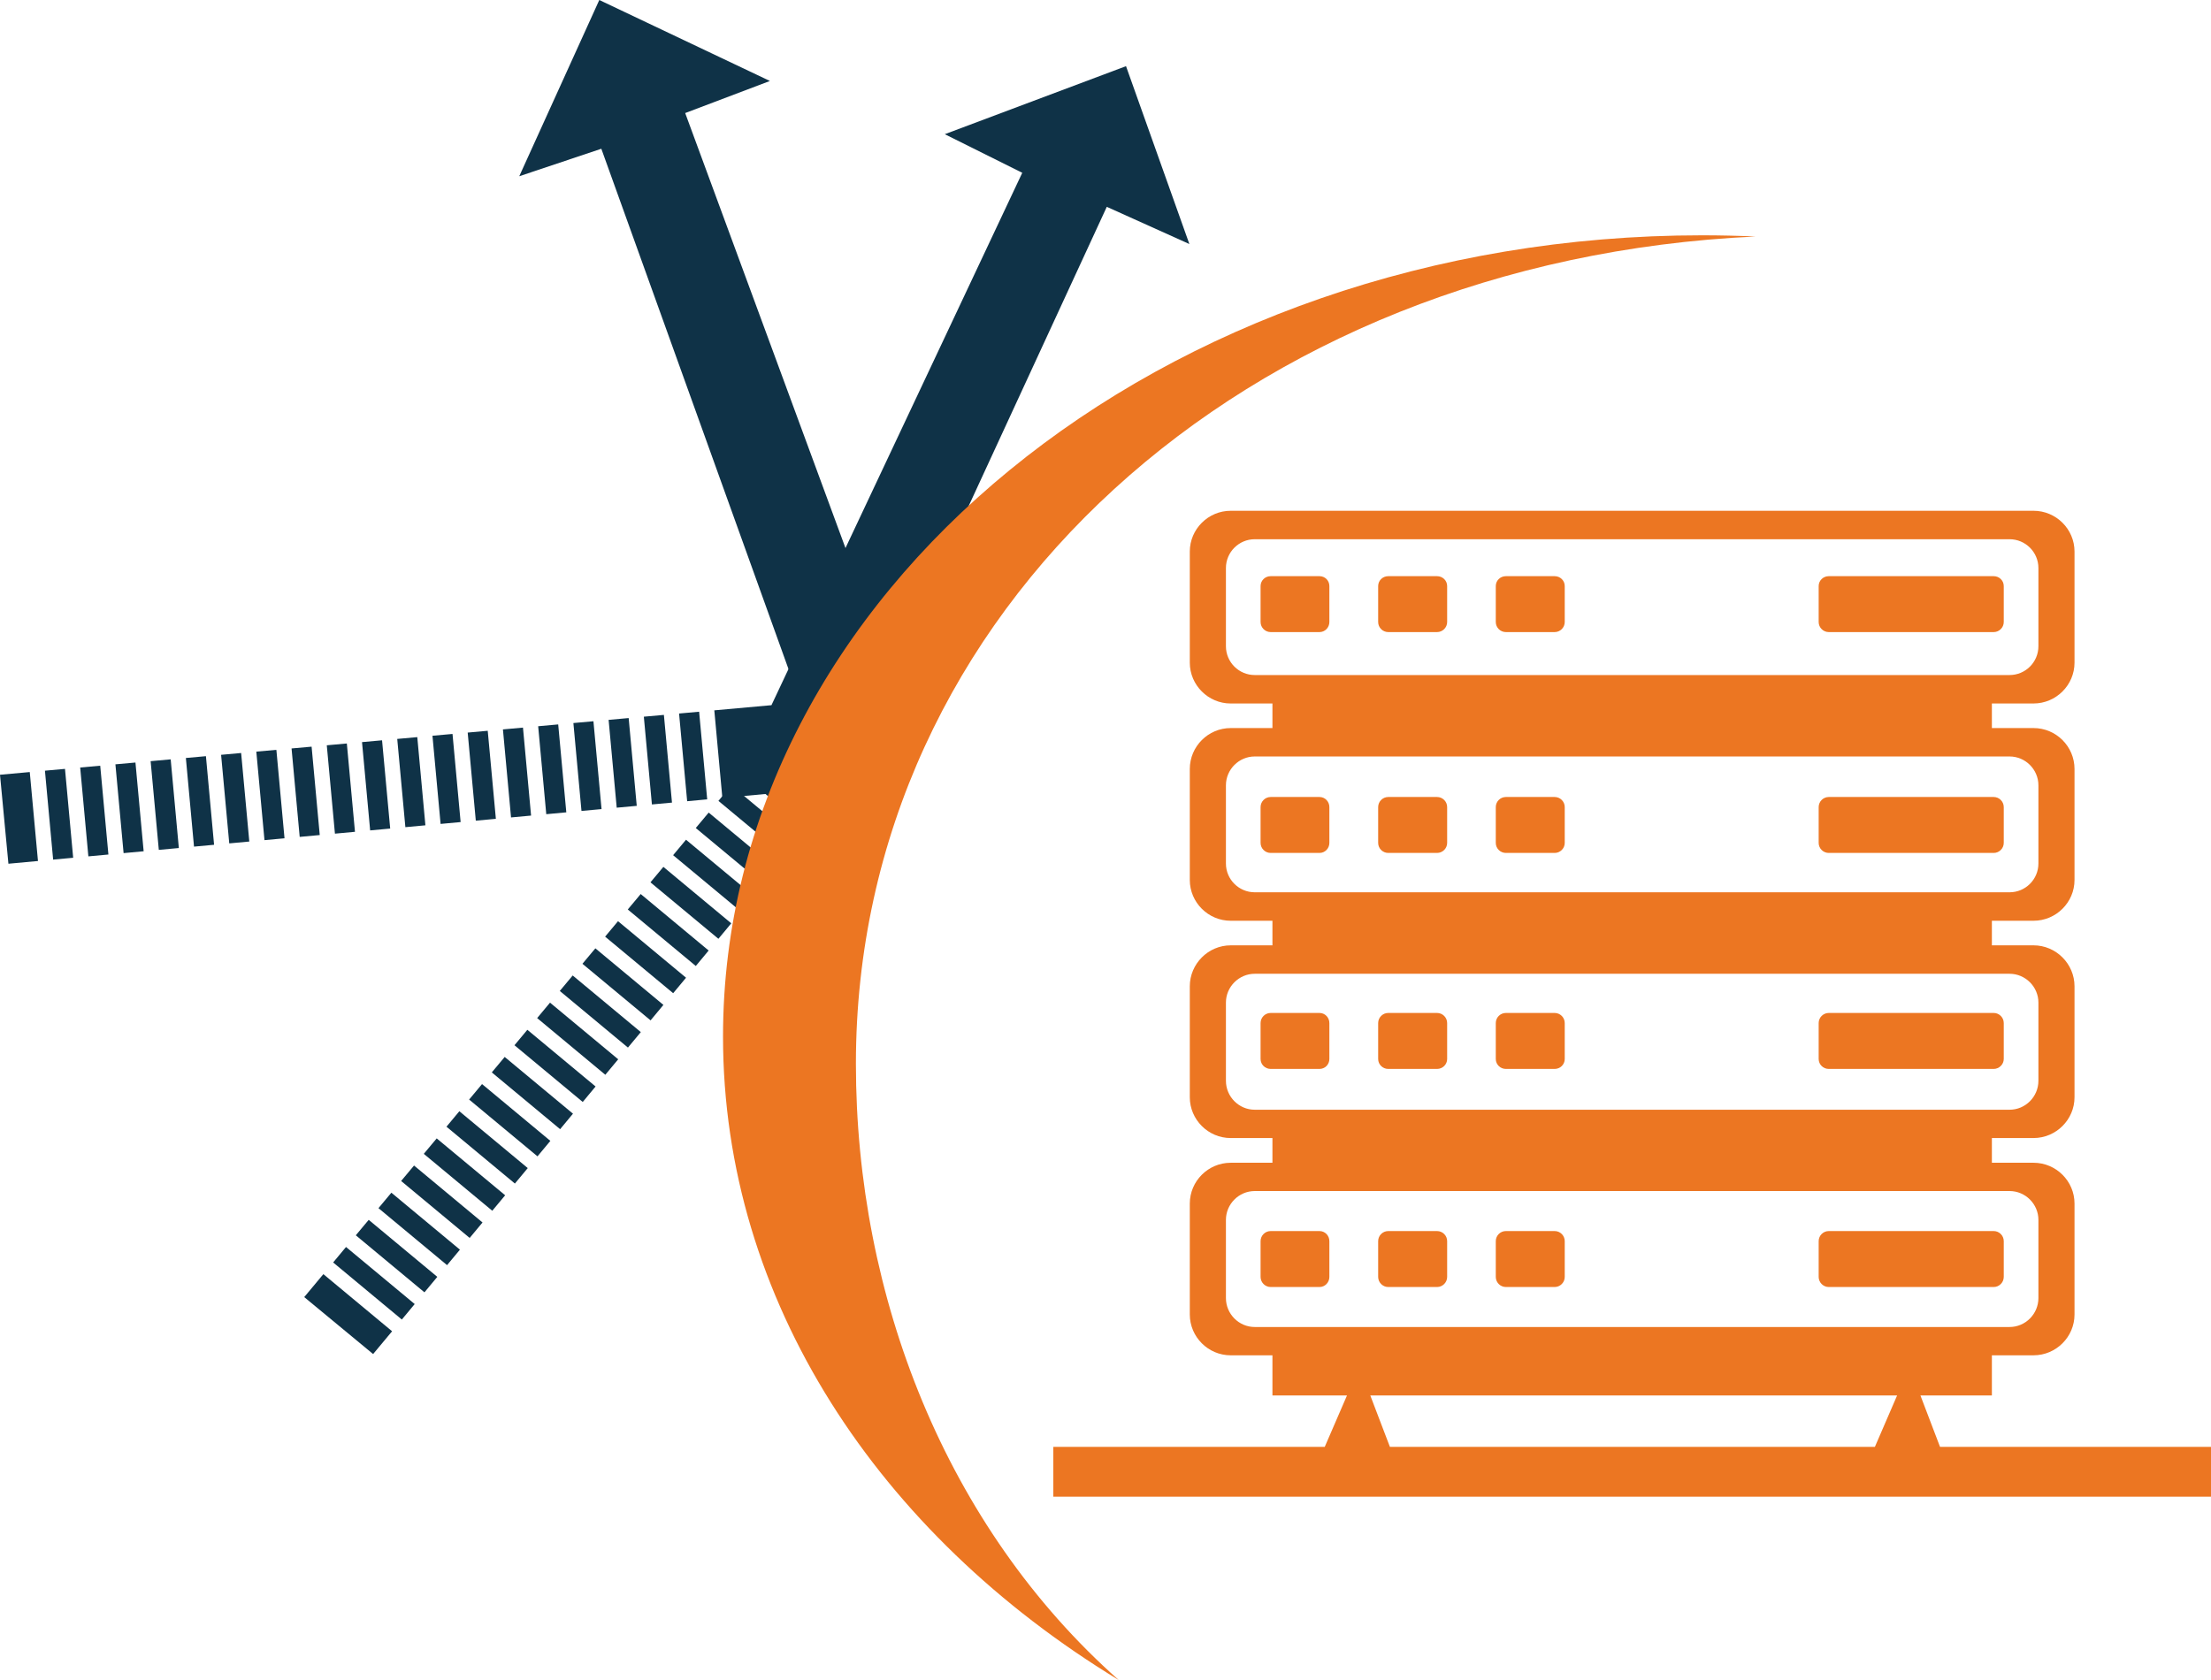 <?xml version="1.0" encoding="utf-8"?>
<!-- Generator: Adobe Illustrator 16.0.0, SVG Export Plug-In . SVG Version: 6.00 Build 0)  -->
<!DOCTYPE svg PUBLIC "-//W3C//DTD SVG 1.1//EN" "http://www.w3.org/Graphics/SVG/1.1/DTD/svg11.dtd">
<svg version="1.1" id="Layer_1" xmlns="http://www.w3.org/2000/svg" xmlns:xlink="http://www.w3.org/1999/xlink" x="0px" y="0px"
	 width="499.999px" height="380.004px" viewBox="0 0 499.999 380.004" enable-background="new 0 0 499.999 380.004"
	 xml:space="preserve">
<g>
	<polygon fill-rule="evenodd" clip-rule="evenodd" fill="#0F3247" points="103.878,251.35 100.966,254.846 116.437,267.708 
		119.347,264.208 	"/>
	<polygon fill-rule="evenodd" clip-rule="evenodd" fill="#0F3247" points="109.008,245.208 106.09,248.705 121.548,261.555 
		124.46,258.056 	"/>
	<polygon fill-rule="evenodd" clip-rule="evenodd" fill="#0F3247" points="119.259,232.928 116.344,236.422 131.781,249.254 
		134.686,245.755 	"/>
	<polygon fill-rule="evenodd" clip-rule="evenodd" fill="#0F3247" points="114.132,239.071 111.217,242.564 126.665,255.408 
		129.574,251.906 	"/>
	<polygon fill-rule="evenodd" clip-rule="evenodd" fill="#0F3247" points="124.383,226.789 121.471,230.28 136.888,243.104 
		139.8,239.6 	"/>
	<polygon fill-rule="evenodd" clip-rule="evenodd" fill="#0F3247" points="172.716,168.866 188.024,181.59 204.935,161.25 
		154.95,25.572 174.106,18.316 135.526,0 117.427,39.862 135.986,33.646 181.034,158.904 	"/>
	<polygon fill-rule="evenodd" clip-rule="evenodd" fill="#0F3247" points="93.782,294.964 78.251,282.057 75.339,285.553 
		90.87,298.466 	"/>
	<polygon fill-rule="evenodd" clip-rule="evenodd" fill="#0F3247" points="93.632,263.632 90.715,267.126 106.212,280.01 
		109.119,276.512 	"/>
	<polygon fill-rule="evenodd" clip-rule="evenodd" fill="#0F3247" points="83.381,275.917 80.464,279.411 95.986,292.313 
		98.894,288.812 	"/>
	<polygon fill-rule="evenodd" clip-rule="evenodd" fill="#0F3247" points="88.505,269.775 85.588,273.271 101.1,286.161 
		104.007,282.66 	"/>
	<polygon fill-rule="evenodd" clip-rule="evenodd" fill="#0F3247" points="98.756,257.493 95.839,260.989 111.326,273.861 
		114.235,270.359 	"/>
	<polygon fill-rule="evenodd" clip-rule="evenodd" fill="#0F3247" points="160.263,183.796 157.343,187.291 172.688,200.043 
		175.592,196.544 	"/>
	<polygon fill-rule="evenodd" clip-rule="evenodd" fill="#0F3247" points="165.388,177.654 162.467,181.151 177.799,193.893 
		180.708,190.394 	"/>
	<polygon fill-rule="evenodd" clip-rule="evenodd" fill="#0F3247" points="129.51,220.643 126.592,224.142 142.004,236.952 
		144.914,233.451 	"/>
	<polygon fill-rule="evenodd" clip-rule="evenodd" fill="#0F3247" points="170.512,171.515 167.589,175.008 182.91,187.74 
		185.825,184.242 	"/>
	<polygon fill-rule="evenodd" clip-rule="evenodd" fill="#0F3247" points="155.136,189.939 152.219,193.433 167.574,206.196 
		170.481,202.694 	"/>
	<polygon fill-rule="evenodd" clip-rule="evenodd" fill="#0F3247" points="73.125,288.197 68.799,293.388 84.378,306.273 
		88.668,301.118 	"/>
	<polygon fill-rule="evenodd" clip-rule="evenodd" fill="#0F3247" points="139.761,208.364 136.841,211.858 152.232,224.652 
		155.142,221.15 	"/>
	<polygon fill-rule="evenodd" clip-rule="evenodd" fill="#0F3247" points="150.015,196.079 147.095,199.576 162.46,212.346 
		165.37,208.847 	"/>
	<polygon fill-rule="evenodd" clip-rule="evenodd" fill="#0F3247" points="134.637,214.503 131.714,217.998 147.121,230.799 
		150.025,227.3 	"/>
	<polygon fill-rule="evenodd" clip-rule="evenodd" fill="#0F3247" points="144.888,202.221 141.968,205.715 157.349,218.499 
		160.255,214.998 	"/>
	<polygon fill-rule="evenodd" clip-rule="evenodd" fill="#0F3247" points="54.53,170.321 50,170.731 51.845,190.766 56.377,190.347 
			"/>
	<polygon fill-rule="evenodd" clip-rule="evenodd" fill="#0F3247" points="62.501,169.605 57.964,170.011 59.809,190.032 
		64.341,189.614 	"/>
	<polygon fill-rule="evenodd" clip-rule="evenodd" fill="#0F3247" points="78.435,168.168 73.9,168.577 75.743,188.565 
		80.275,188.146 	"/>
	<polygon fill-rule="evenodd" clip-rule="evenodd" fill="#0F3247" points="70.466,168.887 65.933,169.292 67.773,189.298 
		72.308,188.879 	"/>
	<polygon fill-rule="evenodd" clip-rule="evenodd" fill="#0F3247" points="86.399,167.449 81.867,167.858 83.707,187.831 
		88.239,187.412 	"/>
	<polygon fill-rule="evenodd" clip-rule="evenodd" fill="#0F3247" points="161.535,160.672 163.359,180.492 189.693,178.063 
		250.292,46.783 268.965,55.197 254.639,14.965 213.656,30.352 231.175,39.082 174.458,159.506 	"/>
	<polygon fill-rule="evenodd" clip-rule="evenodd" fill="#0F3247" points="16.548,194.017 14.698,173.913 10.163,174.321 
		12.016,194.436 	"/>
	<polygon fill-rule="evenodd" clip-rule="evenodd" fill="#0F3247" points="38.599,171.757 34.063,172.168 35.914,192.234 
		40.444,191.815 	"/>
	<polygon fill-rule="evenodd" clip-rule="evenodd" fill="#0F3247" points="22.665,173.194 18.133,173.603 19.983,193.702 
		24.515,193.283 	"/>
	<polygon fill-rule="evenodd" clip-rule="evenodd" fill="#0F3247" points="30.632,172.476 26.1,172.884 27.95,192.967 
		32.485,192.549 	"/>
	<polygon fill-rule="evenodd" clip-rule="evenodd" fill="#0F3247" points="46.568,171.039 42.033,171.45 43.875,191.5 
		48.413,191.082 	"/>
	<polygon fill-rule="evenodd" clip-rule="evenodd" fill="#0F3247" points="142.167,162.418 137.632,162.827 139.464,182.691 
		143.994,182.275 	"/>
	<polygon fill-rule="evenodd" clip-rule="evenodd" fill="#0F3247" points="150.134,161.703 145.599,162.108 147.425,181.959 
		151.963,181.541 	"/>
	<polygon fill-rule="evenodd" clip-rule="evenodd" fill="#0F3247" points="94.366,166.73 89.831,167.137 91.671,187.097 
		96.201,186.678 	"/>
	<polygon fill-rule="evenodd" clip-rule="evenodd" fill="#0F3247" points="158.101,160.982 153.565,161.39 155.395,181.226 
		159.927,180.807 	"/>
	<polygon fill-rule="evenodd" clip-rule="evenodd" fill="#0F3247" points="134.2,163.137 129.667,163.545 131.497,183.427 
		136.035,183.008 	"/>
	<polygon fill-rule="evenodd" clip-rule="evenodd" fill="#0F3247" points="6.731,174.631 0,175.241 1.904,195.366 8.587,194.75 	"/>
	<polygon fill-rule="evenodd" clip-rule="evenodd" fill="#0F3247" points="110.297,165.294 105.765,165.702 107.599,185.629 
		112.137,185.21 	"/>
	<polygon fill-rule="evenodd" clip-rule="evenodd" fill="#0F3247" points="126.233,163.856 121.701,164.265 123.533,184.162 
		128.065,183.743 	"/>
	<polygon fill-rule="evenodd" clip-rule="evenodd" fill="#0F3247" points="102.333,166.012 97.798,166.419 99.635,186.363 
		104.167,185.944 	"/>
	<polygon fill-rule="evenodd" clip-rule="evenodd" fill="#0F3247" points="118.267,164.576 113.734,164.983 115.566,184.895 
		120.099,184.476 	"/>
	<path fill-rule="evenodd" clip-rule="evenodd" fill="#EC7622" d="M324.982,180.272h-11.044c-1.251,0-2.279,1.026-2.279,2.284v8.097
		c0,1.25,1.028,2.273,2.279,2.273h11.044c1.246,0,2.279-1.023,2.279-2.273v-8.097C327.262,181.298,326.229,180.272,324.982,180.272z
		"/>
	<path fill-rule="evenodd" clip-rule="evenodd" fill="#EC7622" d="M298.393,180.272h-11.045c-1.25,0-2.279,1.026-2.279,2.284v8.097
		c0,1.25,1.029,2.273,2.279,2.273h11.045c1.245,0,2.232-1.023,2.232-2.273v-8.097C300.625,181.298,299.638,180.272,298.393,180.272z
		"/>
	<path fill-rule="evenodd" clip-rule="evenodd" fill="#EC7622" d="M351.573,180.272h-11.029c-1.261,0-2.284,1.026-2.284,2.284v8.097
		c0,1.25,1.023,2.273,2.284,2.273h11.029c1.256,0,2.279-1.023,2.279-2.273v-8.097C353.853,181.298,352.829,180.272,351.573,180.272z
		"/>
	<path fill-rule="evenodd" clip-rule="evenodd" fill="#EC7622" d="M450.859,180.272h-37.304c-1.246,0-2.279,1.026-2.279,2.284v8.097
		c0,1.25,1.033,2.273,2.279,2.273h37.304c1.24,0,2.274-1.023,2.274-2.273v-8.097C453.134,181.298,452.1,180.272,450.859,180.272z"/>
	<path fill-rule="evenodd" clip-rule="evenodd" fill="#EC7622" d="M324.982,130.324h-11.044c-1.251,0-2.279,0.983-2.279,2.24v8.125
		c0,1.257,1.028,2.283,2.279,2.283h11.044c1.246,0,2.279-1.026,2.279-2.283v-8.125C327.262,131.307,326.229,130.324,324.982,130.324
		z"/>
	<path fill-rule="evenodd" clip-rule="evenodd" fill="#EC7622" d="M450.859,130.324h-37.304c-1.246,0-2.279,0.983-2.279,2.24v8.125
		c0,1.257,1.033,2.283,2.279,2.283h37.304c1.24,0,2.274-1.026,2.274-2.283v-8.125C453.134,131.307,452.1,130.324,450.859,130.324z"
		/>
	<path fill-rule="evenodd" clip-rule="evenodd" fill="#EC7622" d="M298.393,130.324h-11.045c-1.25,0-2.279,0.983-2.279,2.24v8.125
		c0,1.257,1.029,2.283,2.279,2.283h11.045c1.245,0,2.232-1.026,2.232-2.283v-8.125C300.625,131.307,299.638,130.324,298.393,130.324
		z"/>
	<path fill-rule="evenodd" clip-rule="evenodd" fill="#EC7622" d="M351.573,130.324h-11.029c-1.261,0-2.284,0.983-2.284,2.24v8.125
		c0,1.257,1.023,2.283,2.284,2.283h11.029c1.256,0,2.279-1.026,2.279-2.283v-8.125C353.853,131.307,352.829,130.324,351.573,130.324
		z"/>
	<path fill-rule="evenodd" clip-rule="evenodd" fill="#EC7622" d="M324.982,229.12h-11.044c-1.251,0-2.279,1.025-2.279,2.287v8.121
		c0,1.259,1.028,2.251,2.279,2.251h11.044c1.246,0,2.279-0.992,2.279-2.251v-8.121C327.262,230.145,326.229,229.12,324.982,229.12z"
		/>
	<path fill-rule="evenodd" clip-rule="evenodd" fill="#EC7622" d="M298.393,229.12h-11.045c-1.25,0-2.279,1.025-2.279,2.287v8.121
		c0,1.259,1.029,2.251,2.279,2.251h11.045c1.245,0,2.232-0.992,2.232-2.251v-8.121C300.625,230.145,299.638,229.12,298.393,229.12z"
		/>
	<path fill-rule="evenodd" clip-rule="evenodd" fill="#EC7622" d="M450.859,278.453h-37.304c-1.246,0-2.279,1.021-2.279,2.284v8.088
		c0,1.251,1.033,2.284,2.279,2.284h37.304c1.24,0,2.274-1.033,2.274-2.284v-8.088C453.134,279.473,452.1,278.453,450.859,278.453z"
		/>
	<path fill-rule="evenodd" clip-rule="evenodd" fill="#EC7622" d="M324.982,278.453h-11.044c-1.251,0-2.279,1.021-2.279,2.284v8.088
		c0,1.251,1.028,2.284,2.279,2.284h11.044c1.246,0,2.279-1.033,2.279-2.284v-8.088C327.262,279.473,326.229,278.453,324.982,278.453
		z"/>
	<path fill-rule="evenodd" clip-rule="evenodd" fill="#EC7622" d="M351.573,278.453h-11.029c-1.261,0-2.284,1.021-2.284,2.284v8.088
		c0,1.251,1.023,2.284,2.284,2.284h11.029c1.256,0,2.279-1.033,2.279-2.284v-8.088C353.853,279.473,352.829,278.453,351.573,278.453
		z"/>
	<path fill-rule="evenodd" clip-rule="evenodd" fill="#EC7622" d="M351.573,229.12h-11.029c-1.261,0-2.284,1.025-2.284,2.287v8.121
		c0,1.259,1.023,2.251,2.284,2.251h11.029c1.256,0,2.279-0.992,2.279-2.251v-8.121C353.853,230.145,352.829,229.12,351.573,229.12z"
		/>
	<path fill-rule="evenodd" clip-rule="evenodd" fill="#EC7622" d="M450.859,229.12h-37.304c-1.246,0-2.279,1.025-2.279,2.287v8.121
		c0,1.259,1.033,2.251,2.279,2.251h37.304c1.24,0,2.274-1.036,2.274-2.251v-8.121C453.134,230.145,452.1,229.12,450.859,229.12z"/>
	<path fill-rule="evenodd" clip-rule="evenodd" fill="#EC7622" d="M298.393,278.453h-11.045c-1.25,0-2.279,1.021-2.279,2.284v8.088
		c0,1.251,1.029,2.284,2.279,2.284h11.045c1.245,0,2.232-1.033,2.232-2.284v-8.088C300.625,279.473,299.638,278.453,298.393,278.453
		z"/>
	<path fill-rule="evenodd" clip-rule="evenodd" fill="#EC7622" d="M438.72,327.263l-4.43-11.62h16.156v-9.086h9.416
		c5.106,0,9.271-4.158,9.271-9.238v-25.081c0-5.083-4.165-9.233-9.271-9.233h-9.416v-5.592h9.416c5.106,0,9.271-4.163,9.271-9.23
		v-25.089c0-5.075-4.165-9.267-9.271-9.267h-9.416v-5.561h9.416c5.106,0,9.271-4.155,9.271-9.23v-25.095
		c0-5.106-4.165-9.261-9.271-9.261h-9.416v-5.559h9.416c5.106,0,9.271-4.163,9.271-9.238v-25.125c0-5.074-4.165-9.224-9.271-9.224
		H278.304c-5.075,0-9.241,4.15-9.241,9.224v25.125c0,5.075,4.166,9.238,9.241,9.238h9.447v5.559h-9.447
		c-5.075,0-9.241,4.155-9.241,9.261v25.095c0,5.075,4.166,9.23,9.241,9.23h9.447v5.561h-9.447c-5.075,0-9.241,4.191-9.241,9.267
		v25.089c0,5.067,4.166,9.23,9.241,9.23h9.447v5.592h-9.447c-5.075,0-9.241,4.15-9.241,9.233v25.081c0,5.08,4.166,9.238,9.241,9.238
		h9.447v9.086h16.858l-5.028,11.62h-61.383v11.272h261.801v-11.272H438.72z M283.74,152.688c-3.565,0-6.507-2.906-6.507-6.518
		V128.48c0-3.599,2.941-6.512,6.507-6.512h170.716c3.571,0,6.513,2.914,6.513,6.512v17.689c0,3.612-2.941,6.518-6.513,6.518H283.74z
		 M283.74,201.826c-3.565,0-6.507-2.904-6.507-6.507v-17.693c0-3.571,2.941-6.52,6.507-6.52h170.716c3.571,0,6.513,2.948,6.513,6.52
		v17.693c0,3.603-2.941,6.507-6.513,6.507H283.74z M283.74,251.009c-3.565,0-6.507-2.938-6.507-6.551v-17.693
		c0-3.556,2.941-6.507,6.507-6.507h170.716c3.571,0,6.513,2.951,6.513,6.507v17.693c0,3.612-2.941,6.551-6.513,6.551H283.74z
		 M283.74,300.154c-3.565,0-6.507-2.943-6.507-6.543v-17.693c0-3.571,2.941-6.515,6.507-6.515h170.716
		c3.571,0,6.513,2.943,6.513,6.515v17.693c0,3.6-2.941,6.543-6.513,6.543H283.74z M309.882,315.643h119.132l-5.023,11.62H314.315
		L309.882,315.643z"/>
	<path fill-rule="evenodd" clip-rule="evenodd" fill="#EC7622" d="M193.557,240.634c0-102.542,87.967-181.817,203.461-187.138
		c-4.006-0.176-8.037-0.272-12.1-0.272c-122.284,0-221.412,81.139-221.412,181.229c0,59.626,35.185,112.527,89.484,145.552
		C213.894,345.347,193.557,293.226,193.557,240.634z"/>
</g>
</svg>
